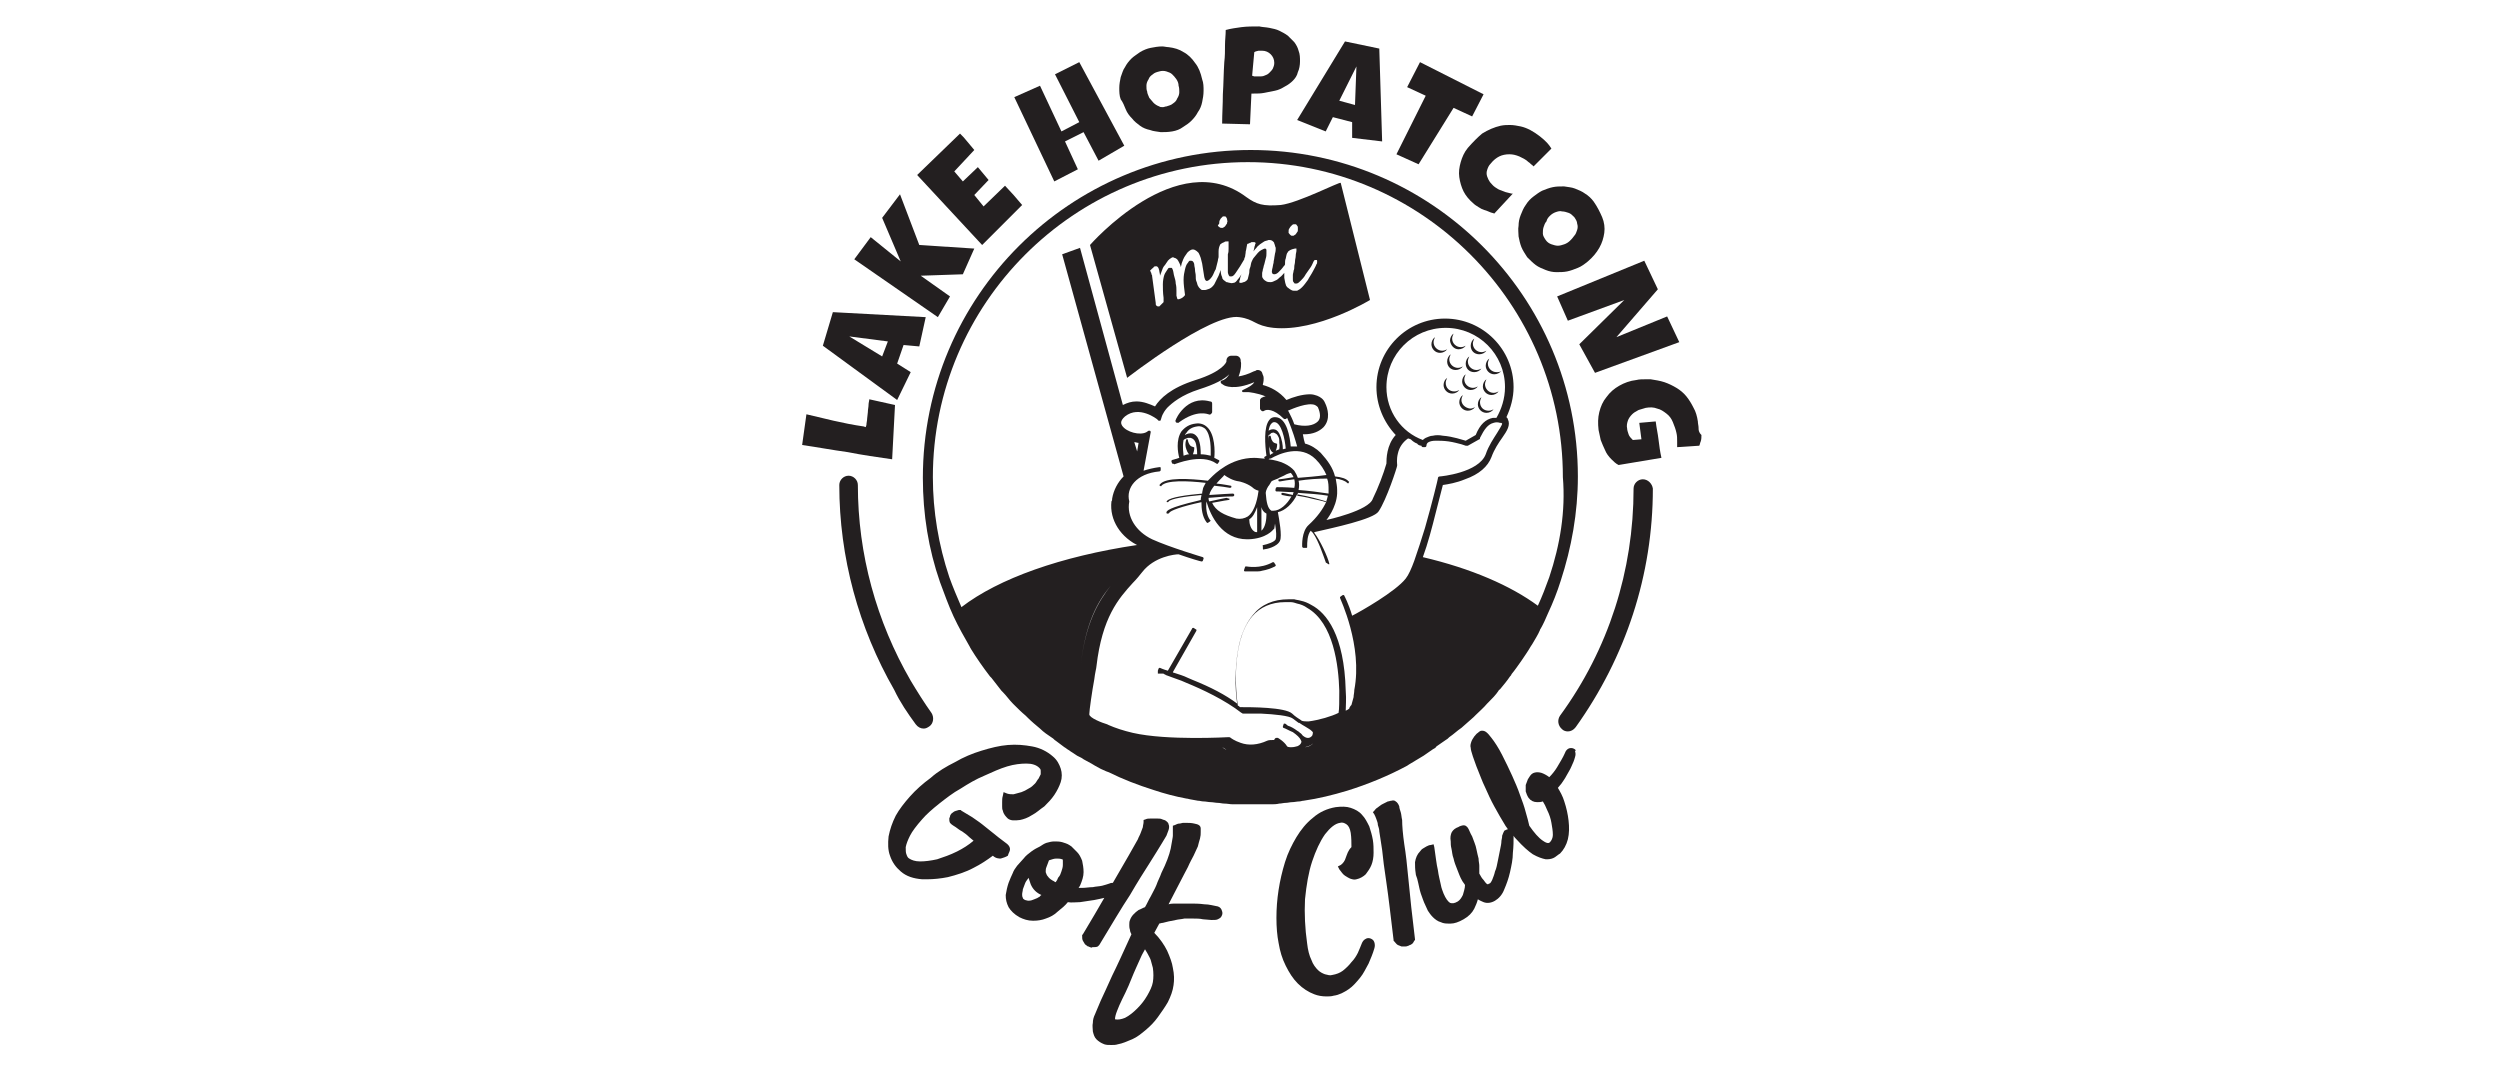 <?xml version="1.0" encoding="utf-8"?>
<!-- Generator: Adobe Illustrator 23.0.4, SVG Export Plug-In . SVG Version: 6.00 Build 0)  -->
<svg version="1.1" xmlns="http://www.w3.org/2000/svg" xmlns:xlink="http://www.w3.org/1999/xlink" x="0px" y="0px"
	 viewBox="0 0 350 150" style="enable-background:new 0 0 350 150;" xml:space="preserve">
<style type="text/css">
	.st0{fill:#231F20;}
</style>
<g id="Layer_1">
	<g>
		<g>
			<g>
				<path class="st0" d="M175.1,21c-25.3,0-45.9,20.5-45.9,45.9c0,5.1,0.8,10,2.4,14.6c0.6,1.6,1.2,3.3,1.9,4.8c0,0,0,0,0,0
					c0,0,0,0,0,0c0.7,1.5,1.5,2.9,2.3,4.3c0,0.1,0.1,0.1,0.1,0.2c0.8,1.3,1.7,2.6,2.7,3.9c0.1,0.1,0.1,0.1,0.2,0.2
					c0.5,0.6,0.9,1.2,1.4,1.8c0.1,0.1,0.1,0.1,0.2,0.2c0.5,0.5,0.9,1.1,1.4,1.6c0.1,0.1,0.1,0.1,0.2,0.2c0.5,0.5,1,1,1.6,1.5
					c0.1,0.1,0.2,0.2,0.3,0.3c0.5,0.5,1.1,1,1.7,1.5c0.5,0.5,1.1,0.9,1.7,1.3c0.2,0.1,0.3,0.3,0.5,0.4c0.4,0.3,0.8,0.6,1.2,0.9
					c0.2,0.1,0.4,0.3,0.6,0.4c0.4,0.3,0.8,0.5,1.2,0.8c0.2,0.1,0.4,0.2,0.6,0.3c0.4,0.3,0.9,0.5,1.4,0.8c0.2,0.1,0.3,0.2,0.5,0.3
					c0.5,0.3,1.1,0.6,1.6,0.8c0.1,0,0.2,0.1,0.3,0.1c2,1,4.1,1.8,6.3,2.5c0,0,0,0,0,0c0,0,0,0,0,0c1.5,0.5,3,0.9,4.6,1.2
					c0.2,0,0.4,0.1,0.5,0.1c0.4,0.1,0.7,0.1,1.1,0.2c0.3,0,0.5,0.1,0.8,0.1c0.3,0,0.7,0.1,1,0.1c0.3,0,0.7,0.1,1,0.1
					c0.3,0,0.6,0.1,0.9,0.1c0.4,0,0.8,0.1,1.2,0.1c0.2,0,0.4,0,0.7,0c0.6,0,1.3,0,2,0c0.6,0,1.3,0,1.9,0c0.2,0,0.4,0,0.7,0
					c0.4,0,0.8,0,1.2-0.1c0.3,0,0.6-0.1,0.9-0.1c0.3,0,0.6-0.1,0.9-0.1c0.3,0,0.7-0.1,1-0.1c0.2,0,0.4-0.1,0.6-0.1
					c2.1-0.3,4.1-0.8,6.1-1.4c0,0,0,0,0,0c0,0,0,0,0,0c2.9-0.9,5.8-2.1,8.4-3.5c0.1-0.1,0.2-0.1,0.3-0.2c0.5-0.3,1-0.6,1.5-0.9
					c0.2-0.1,0.3-0.2,0.5-0.3c0.4-0.3,0.9-0.6,1.3-0.9c0.2-0.1,0.4-0.2,0.5-0.4c0.4-0.3,0.9-0.6,1.3-0.9c0.2-0.1,0.3-0.2,0.5-0.4
					c0.6-0.4,1.1-0.9,1.7-1.3c0.6-0.5,1.1-1,1.7-1.5c0.1-0.1,0.2-0.2,0.3-0.3c0.5-0.5,1.1-1,1.6-1.6c0.1-0.1,0.2-0.2,0.2-0.2
					c0.5-0.5,1-1,1.4-1.6c0-0.1,0.1-0.1,0.2-0.2c0.5-0.6,1-1.2,1.4-1.8c0.1-0.1,0.2-0.2,0.2-0.3c0.5-0.6,0.9-1.2,1.4-1.9
					c0,0,0,0,0,0c0.4-0.6,0.9-1.3,1.3-2c0.1-0.1,0.1-0.2,0.2-0.3c0.4-0.7,0.8-1.3,1.1-2c0-0.1,0.1-0.2,0.1-0.2
					c0.4-0.7,0.7-1.4,1-2.1c0,0,0,0,0,0c0,0,0,0,0,0c0.7-1.5,1.3-3,1.8-4.6c1.5-4.6,2.4-9.5,2.4-14.6C220.9,41.5,200.4,21,175.1,21z
					 M158.8,61.9c0.2,0,0.4,0.1,0.6,0.1l-0.2,1.2L158.8,61.9z M162.3,66c0.1,0,0.2-0.1,0.2-0.2l0-0.3c0,0,0-0.1-0.1-0.1
					c0,0-0.1,0-0.1,0c-0.8,0.1-1.6,0.3-2.2,0.5l1-5.4c0-0.1,0-0.1-0.1-0.2c-0.1,0-0.1,0-0.2,0l-0.3,0.2c-0.9,0.5-2.8,0-3.4-0.9
					c-0.1-0.2-0.4-0.6,0.4-1.3c2-1.6,4.5,0.4,4.5,0.4l0.2,0.2c0,0,0.1,0,0.2,0c0.1,0,0.1-0.1,0.1-0.1l0.1-0.3c0,0,0.1-0.6,0.8-1.4
					c0.7-0.7,2-1.8,4.5-2.6c2.2-0.7,3.5-1.4,4.2-2.1c-0.2,0.3-0.4,0.6-0.8,0.8l-0.3,0.1c-0.1,0-0.1,0.1-0.1,0.2c0,0.1,0,0.1,0.1,0.2
					l0.3,0.2c0.1,0.1,1.5,0.8,4.3-0.4c-0.1,0.2-0.4,0.5-1,0.8l-0.6,0.3c-0.1,0-0.1,0.1-0.1,0.2c0,0.1,0.1,0.1,0.2,0.1l0.7,0
					c0,0,1.2,0.1,2.4,0.6c-0.2,0-0.4,0.1-0.6,0.2c-0.1,0.1-0.2,0.2-0.2,0.3v1.2c0,0.1,0.1,0.2,0.2,0.3c0.1,0.1,0.3,0.1,0.4,0
					c0.3-0.2,1.3-0.3,2.7,1.1c0.1,0.1,0.3,0.1,0.4,0c0,0,0.1-0.1,0.1-0.1c0.8,1.8,1.2,3.3,1.4,4c-0.3,0-0.6,0-0.9,0
					c-0.1-1.2-0.5-4.1-2.2-4.1c-0.3,0-0.6,0.1-0.8,0.4c-0.8,1-0.6,3.5-0.4,5c-0.1,0.1-0.2,0.1-0.2,0.1c0,0-0.1,0.1-0.1,0.1
					c0,0,0,0.1,0,0.1l0.1,0.1c-0.5,0-1-0.1-1.5-0.1c-3.3,0-5.5,2.2-6.1,2.8c-0.1,0.1-0.3,0.3-0.4,0.4c-2.6-0.3-5.9-0.5-6.7,0.5
					c-0.1,0.1-0.1,0.2,0,0.2c0.1,0.1,0.2,0.1,0.2,0c0.7-0.8,3.6-0.7,6.2-0.4c-0.2,0.4-0.4,0.7-0.4,0.9c0,0.1-0.1,0.3-0.1,0.6
					c-2.2,0.2-4.4,0.5-4.9,1c-0.1,0.1-0.1,0.2,0,0.2c0,0,0.1,0,0.1,0c0,0,0.1,0,0.1-0.1c0.4-0.4,2.3-0.7,4.6-0.9
					c0,0.2-0.1,0.4-0.1,0.7c-0.1,0-0.3,0.1-0.4,0.1c-4.2,1-4.3,1.4-4.4,1.6c0,0.1,0,0.2,0.1,0.2c0,0,0,0,0.1,0c0.1,0,0.1,0,0.2-0.1
					c0.1-0.3,1.7-0.9,4.5-1.5c0,0.9,0.1,2,0.7,2.8c0,0,0.1,0.1,0.1,0.1c0,0,0.1,0,0.1,0l0.3-0.2c0.1-0.1,0.1-0.2,0-0.2
					c-0.5-0.7-0.6-1.7-0.5-2.6c0.6,2.1,2.2,5.3,5.7,5.3c0.1,0,0.1,0,0.2,0c2.5-0.1,3.4-1.3,3.5-1.4c0,0,0.1-0.1,0.1-0.1l0.1-0.7
					c0.2,1.1,0.2,1.9,0.1,2.2c-0.2,0.4-1.2,0.7-1.7,0.8c-0.1,0-0.2,0.1-0.1,0.2l0,0.3c0,0.1,0.1,0.2,0.2,0.1c0.2,0,1.8-0.3,2.2-1.2
					c0.3-0.7-0.1-2.9-0.3-4c1-0.2,2.1-1.2,2.7-2.5c1.7,0.3,3.1,0.7,4.1,1c-0.5,1.1-1.3,2.2-2.5,3.3c-1,0.9-0.9,2.9-0.9,3
					c0,0.1,0.1,0.2,0.2,0.2l0.4,0c0,0,0.1,0,0.1-0.1c0,0,0-0.1,0-0.1c0-0.5,0-1.6,0.5-2.2c0.1,0.1,0.2,0.2,0.3,0.3
					c0.8,1.1,1.5,3.3,1.8,4.1c0,0,0,0.1,0.1,0.1L186,79c0,0,0,0,0,0c0,0,0.1,0,0.1,0c0,0,0-0.1,0-0.1c-0.2-0.9-1.3-3.3-2.1-4.3
					c0,0,0,0,0-0.1c2.6-0.6,8.3-1.8,9-2.9c1.1-1.6,2.6-6.2,2.6-6.4c0-0.1,0-0.1,0-0.2c0,0-0.1-0.7,0.1-1.5c0.2-0.9,0.7-1.6,1.4-2.1
					c0,0,0.1,0,0.1,0c0.1,0,0.2,0.1,0.3,0.1c0.3,0.3,0.6,0.5,0.9,0.6c0.1,0.2,0.4,0.3,0.6,0.3c0,0,0,0,0,0c0,0.1,0.1,0.2,0.2,0.2
					l0.3,0c0.1,0,0.2-0.1,0.2-0.2c0-0.2,0.1-0.4,0.3-0.5c0.2-0.1,0.5-0.2,1-0.2c0.5,0,1.1,0,1.8,0.1c0.7,0.1,1.4,0.3,1.8,0.4
					c0.3,0.1,0.6,0.2,0.6,0.2c0.1,0,0.2,0,0.3,0l1.6-0.9c0.1,0,0.1-0.1,0.1-0.2c0.6-1.2,1.1-1.9,1.9-2.1c0.3-0.1,0.6-0.1,0.9,0l0,0
					c0,0,0.1,0,0.1,0c0.1,0,0.1,0,0.2,0.1c0,0.2-0.4,0.8-0.7,1.3c-0.5,0.8-1.2,1.8-1.6,3c-1,2.6-6.3,3.1-6.4,3.1
					c-0.2,0-0.3,0.1-0.3,0.3c0,0.1-0.8,3.4-1.8,6.9c-0.5,1.6-1,3.2-1.5,4.6c-0.4,1.1-0.8,2-1.2,2.5c-1.4,1.8-6.3,4.6-7.5,5.2
					c-0.5-1.7-1.1-2.8-1.1-2.8c0-0.1-0.1-0.1-0.2-0.1l-0.3,0.2c0,0-0.1,0.1-0.1,0.1c0,0,0,0.1,0,0.1c0,0.1,3.2,6.7,2,12.9
					c0,0.4-0.1,0.7-0.1,1c-0.1,0.4-0.2,0.7-0.3,1.1c0,0-0.1,0.1-0.1,0.1c-0.1,0.1-0.2,0.3-0.2,0.4c-0.1,0.1-0.3,0.2-0.5,0.3
					c0-0.6,0.1-1.6,0-2.8c-0.2-7.8-2.7-10.9-4.8-12c-0.5-0.3-1-0.5-1.5-0.6c-0.3-0.1-0.6-0.1-0.9-0.2c-0.1,0-0.1,0-0.2,0
					c-0.2,0-0.4,0-0.6,0c-2.1,0-3.8,0.7-5,2.2c-1.5,1.8-2.3,4.5-2.4,8.2c-0.1,1.8,0.1,3.4,0.2,4.2c-1.6-1.2-3.7-2.3-6.2-3.3
					c-0.2-0.1-0.5-0.2-0.7-0.3c-0.6-0.3-1.3-0.5-1.9-0.7c0,0,0,0,0,0c-0.1,0-0.1,0-0.2-0.1l3.3-5.8c0,0,0-0.1,0-0.1
					c0,0,0-0.1-0.1-0.1l-0.3-0.2c-0.1,0-0.2,0-0.2,0.1l-3.4,5.9c-0.7-0.2-1.1-0.4-1.1-0.4c0,0,0,0,0,0c0,0-0.1,0-0.1,0h0
					c0,0-0.1,0.1-0.1,0.1l-0.1,0.3l0,0.1c0,0,0,0,0,0.1c0,0,0,0,0,0.1c0,0,0,0,0,0c0,0,0,0,0,0.1c0,0,0,0,0.1,0l0,0c0,0,0,0,0.1,0
					c0,0,0.1,0,0.2,0c0,0,0,0,0,0c0,0,0.1,0,0.1,0c0,0,0,0,0,0c0,0,0.1,0,0.2,0c0,0,0,0,0,0c0.1,0,0.1,0,0.2,0.1c0,0,0,0,0,0
					c0.1,0,0.1,0,0.2,0.1c0.6,0.2,1.3,0.5,2.2,0.8c0.2,0.1,0.5,0.2,0.7,0.3c2.2,0.9,5.4,2.4,7.7,4.2c0.1,0,0.1,0.1,0.2,0.1
					c0.6,0,1.2,0,1.8,0c0,0,0,0,0,0c0.2,0,0.5,0,0.7,0l0,0c2,0.1,4,0.3,4.5,0.7c0.3,0.2,0.5,0.4,0.8,0.6c0,0,0,0,0.1,0
					c0.3,0.2,0.6,0.4,0.8,0.5c0.3,0.2,0.7,0.4,0.9,0.6c0.1,0.1,0.1,0.1,0.2,0.2c0,0,0,0,0,0c0,0.1,0,0.3-0.1,0.5
					c-0.1,0.1-0.4,0.5-1,0.2c-0.1-0.1-0.2-0.1-0.3-0.2c-0.1-0.1-0.2-0.3-0.4-0.4c-0.1-0.1-0.2-0.2-0.4-0.3c-0.4-0.3-0.9-0.6-1.3-0.7
					c-0.2-0.2-0.4-0.3-0.4-0.3c-0.1,0-0.2,0-0.2,0.1l-0.1,0.3c0,0.1,0,0.2,0.1,0.2c0.3,0.1,0.8,0.4,1.3,0.6l0.4,0.3
					c0.5,0.4,0.7,0.7,0.8,1c0,0.4-0.5,0.7-0.7,0.7c-0.7,0.2-1.2,0.1-1.3,0c-0.4-0.7-1.3-1.2-1.3-1.2c-0.1,0-0.1,0-0.2,0
					c-0.1,0-0.1,0-0.2,0.1c-0.1,0.1-0.1,0.1-0.1,0.2c-0.1,0-0.1,0-0.2,0c-0.2,0-0.6,0-0.8,0.1c-1.3,0.6-2.6,0.7-3.7,0.3
					c-0.9-0.3-1.4-0.7-1.4-0.7c-0.1-0.1-0.2-0.1-0.3-0.1c-0.1,0-8.6,0.5-13.4-0.6c-1.3-0.3-2.5-0.7-3.4-1.1c0,0,0,0,0,0l-0.2-0.1
					c-0.7-0.2-2.5-0.9-2.5-1.4c0-0.5,0.4-3.3,0.7-4.9c0.1-0.9,0.3-1.6,0.3-1.8c0.8-6.9,3.1-9.5,5.1-11.7c0.5-0.5,0.9-1,1.3-1.5
					c1.7-2.2,4.6-2.5,5.1-2.5c1.7,0.6,3.1,1,3.2,1c0,0,0.1,0,0.1,0c0,0,0.1-0.1,0.1-0.1l0.1-0.3c0,0,0-0.1,0-0.1
					c0,0-0.1-0.1-0.1-0.1c0,0-4.7-1.4-7.1-2.5c-2.3-1.1-3.6-3.2-3.2-5.3C157.6,68.3,159.1,66.3,162.3,66z M180.3,57.5
					c0.7-0.3,2.8-1.2,3.8-0.8c0.2,0.1,0.3,0.2,0.4,0.3c0.4,0.9,0.4,1.6,0,2c-0.6,0.6-1.8,0.8-3.3,0.4c-0.2-0.6-0.5-1.2-0.8-1.8
					C180.3,57.5,180.3,57.5,180.3,57.5z M181.8,68.6c0.1-0.5,0.1-0.9,0-1.3c1.3-0.2,2.7-0.3,4-0.3c0.2,0.5,0.2,1.1,0.2,1.6
					c0,0.2,0,0.3,0,0.5C184.7,68.9,183.2,68.7,181.8,68.6z M185.9,69.4c-0.1,0.3-0.1,0.6-0.3,0.9c-0.5-0.2-1.2-0.3-2-0.5
					c-0.7-0.2-1.4-0.3-2-0.4c0.1-0.1,0.1-0.3,0.1-0.4C183.2,69.1,184.8,69.2,185.9,69.4z M181.7,66.9c-0.1-0.3-0.3-0.7-0.5-1
					c-0.7-0.8-1.9-1.4-3.6-1.6c0,0,0.1-0.1,0.2-0.1c0,0,0,0,0.1,0c1.2-0.7,4.2-2,6.3,0.1c0.7,0.7,1.2,1.5,1.5,2.2
					C184.3,66.7,182.9,66.8,181.7,66.9z M178.7,68.8c0.7,0,1.5,0.1,2.4,0.1c0,0.1-0.1,0.2-0.1,0.4c-0.8-0.2-1.4-0.3-1.4-0.3
					c-0.1,0-0.2,0-0.2,0.1c0,0.1,0,0.2,0.1,0.2c0.5,0.1,0.9,0.2,1.3,0.2c-0.6,1.1-1.6,2-2.5,2c-0.1,0-0.2,0-0.3,0
					c-0.5-0.3-0.7-1.1-0.8-2.5c0-0.3,0.3-0.9,0.5-1.1c0,0,0,0,0,0c0.1-0.2,0.2-0.3,0.3-0.5c0,0,0,0,0,0c0.1-0.1,0.4-0.2,0.9-0.4
					c0.3-0.2,0.7-0.3,1.2-0.6c0.2-0.1,0.3-0.1,0.6-0.2c0,0,0,0,0,0c0.2,0.2,0.3,0.4,0.4,0.6c-1.1,0.2-1.9,0.3-2,0.3
					c-0.1,0-0.2,0.1-0.1,0.2c0,0.1,0.1,0.1,0.2,0.1c0,0,0,0,0,0c0.5-0.1,1.2-0.2,2-0.3c0.1,0.4,0.1,0.8,0,1.2c0,0,0,0,0,0
					c-1.2-0.1-2.2-0.1-2.4-0.1c-0.1,0-0.2,0.1-0.2,0.2C178.5,68.7,178.6,68.8,178.7,68.8z M177.3,71.9c0,0,0,0.1,0,0.2
					c0,0.5-0.1,1.7-0.7,2.2v-2.5v-0.8C176.7,71.4,176.9,71.7,177.3,71.9z M179.1,60.7c-0.2-0.4-0.5-0.6-0.8-0.6
					c-0.2,0-0.4,0-0.7,0.2c0.1-0.5,0.2-0.8,0.4-1c0.1-0.1,0.2-0.2,0.4-0.2c1,0,1.5,2.4,1.6,3.7c-0.1,0-0.3,0.1-0.4,0.1
					C179.6,62.4,179.5,61.5,179.1,60.7z M177.8,60.8c0,0,0.1-0.1,0.1-0.1c0,0,0,0,0,0c0.1-0.1,0.1-0.1,0.2-0.1
					c0.2-0.1,0.3,0,0.5,0.1c0.2,0.1,0.3,0.3,0.4,0.5c0.1,0.2,0.1,0.4,0.1,0.6c0,0,0,0.1,0,0.1c0,0,0,0,0,0c0,0,0,0.1,0,0.1
					c0.1,0.4,0,0.8,0,0.9c-0.2,0.1-0.3,0.1-0.5,0.2c0.1-0.2,0.2-0.5,0.2-0.9c0,0,0,0,0,0c0,0,0-0.1-0.1-0.1c-0.1,0-0.2-0.1-0.3-0.1
					c-0.2-0.1-0.3-0.3-0.4-0.5c0-0.1-0.1-0.3-0.1-0.4c0,0,0-0.1-0.1-0.1c0,0-0.1,0-0.1,0c0,0,0,0,0,0c-0.1,0.2-0.1,0.4-0.1,0.8
					c0-0.3,0-0.7,0-0.9C177.6,60.9,177.7,60.9,177.8,60.8z M178.3,63.4c-0.2,0.1-0.4,0.2-0.5,0.3c-0.1-0.6-0.1-1.2-0.1-1.7
					c0,0.1,0,0.2,0,0.3C177.7,62.8,178,63.3,178.3,63.4z M171.7,69.7c0,0-1.1,0.2-2.4,0.5c-0.1-0.2-0.1-0.3-0.1-0.5
					c1.2-0.1,2.4-0.2,3.4-0.2c0.1,0,0.2-0.1,0.2-0.2c0-0.1-0.1-0.2-0.2-0.2c-0.3,0-1.7,0.1-3.3,0.2c0.1-0.5,0.4-0.9,0.7-1.3
					c0.9,0.1,1.7,0.2,2.2,0.3c0,0,0,0,0,0c0.1,0,0.2-0.1,0.2-0.1c0-0.1,0-0.2-0.1-0.2c-0.1,0-0.9-0.2-2-0.3c0.5-0.6,1-1,1.1-1.2
					c0.4,0.3,1.2,0.8,2.1,0.9c0,0,0,0,0,0c0,0,1,0.2,1.8,0.8c0.2,0.2,0.5,0.4,0.9,0.5c-0.1,0.7-0.4,2.8-1.5,3.6
					c-0.5,0.3-1,0.4-1.6,0.3c-1.8-0.5-2.9-1.1-3.4-2.2c0.7-0.1,1.5-0.3,2.3-0.4c0.1,0,0.2-0.1,0.1-0.2
					C171.9,69.8,171.8,69.7,171.7,69.7z M176,71v0.9v2.6c-0.1,0-0.3,0-0.4-0.1c-0.5-0.3-0.7-1.1-0.7-1.6c0,0,0-0.1,0-0.1
					C175.4,72.4,175.7,71.8,176,71z M194.1,54.2c0-4.6,3.7-8.3,8.3-8.3c4.6,0,8.3,3.7,8.3,8.3c0,1.6-0.5,3.1-1.2,4.3
					c-0.2,0-0.4,0-0.5,0c-1,0.2-1.8,0.9-2.4,2.4l-1.4,0.8c-0.4-0.1-1.8-0.6-3.2-0.7c-0.5-0.1-1-0.1-1.4,0c-0.4,0-0.7,0.2-1,0.3
					c-0.2,0.1-0.3,0.2-0.4,0.3C196.2,60.5,194.1,57.6,194.1,54.2z M190.7,96c2.2,0.8,3.3,1.7,3.3,2.9c0,1.3-1.3,2.3-3.8,3.1
					c-0.4,0.1-0.8,0.2-1.2,0.3c0.4-0.1,0.8-0.2,1.2-0.3c2.6-0.8,3.8-1.8,3.8-3.1C194,97.7,192.9,96.8,190.7,96
					c0.5-3.3-0.1-6.6-0.8-9c0.4-0.2,0.8-0.4,1.3-0.7c-0.5,0.3-0.9,0.5-1.3,0.7C190.6,89.4,191.2,92.7,190.7,96z M166.8,104.7
					c1,0,1.9,0,2.6,0C168.6,104.7,167.7,104.7,166.8,104.7L166.8,104.7z M171.1,104.6C171.1,104.6,171.1,104.6,171.1,104.6
					c0.2,0.1,0.4,0.2,0.6,0.4C171.4,104.8,171.2,104.7,171.1,104.6z M174.3,105.6L174.3,105.6c0.2,0,0.5,0,0.7,0
					c0.7-0.1,1.5-0.3,2.2-0.6c0,0,0,0,0.1,0h0c-0.1,0-0.1,0-0.1,0c-0.7,0.3-1.5,0.5-2.2,0.6C174.8,105.5,174.6,105.6,174.3,105.6z
					 M177.7,104.9c0.1,0,0.2,0,0.4,0C177.9,104.9,177.8,104.9,177.7,104.9L177.7,104.9z M184.5,103.1c-0.1,0.2-0.2,0.5-0.4,0.7
					c-0.4,0.5-0.9,0.8-1.4,0.8c-0.3,0.5-0.8,1-1.5,1.2c-0.4,0.1-0.8,0.2-1.2,0.2h0c0.4,0,0.8-0.1,1.2-0.2c0.7-0.2,1.2-0.7,1.5-1.2
					c0.6-0.1,1.1-0.4,1.4-0.8C184.3,103.6,184.4,103.3,184.5,103.1c0.1,0,0.2,0,0.3,0C184.7,103.1,184.6,103.1,184.5,103.1z
					 M183.2,101c-0.3,0-0.7,0-1-0.1c0,0,0-0.1-0.1-0.1c-0.3-0.2-0.8-0.5-1.2-0.9c-1-0.9-5.8-0.9-7.3-0.9c-0.1-0.1-0.2-0.2-0.3-0.2
					c-0.2-1.3-1.1-8.8,2-12.5c1.1-1.3,2.7-2,4.6-2c0.2,0,0.4,0,0.6,0c0.1,0,0.1,0,0.2,0c0.3,0,0.6,0.1,0.9,0.2
					c0.5,0.1,1,0.3,1.4,0.6c3.7,2.1,4.4,8.1,4.5,11.6c0,1.4,0,2.6-0.1,3.1C186.4,100.3,184.7,100.8,183.2,101z M151.3,93.1
					c0,0.1,0,0.4-0.1,0.7C151.3,93.5,151.3,93.2,151.3,93.1c0.7-6,2.4-8.9,4.2-11.1C153.8,84.2,152,87.1,151.3,93.1z M150.4,100
					c0-0.6,0.3-2.4,0.6-4.7C150.7,97.5,150.4,99.4,150.4,100z M197.5,81.7c0,0-0.1,0.1-0.1,0.1C197.4,81.8,197.5,81.7,197.5,81.7
					c0.1-0.1,0.2-0.2,0.2-0.3C197.6,81.5,197.6,81.6,197.5,81.7z M216.9,80.8c-0.5,1.4-1,2.7-1.6,4c-3.8-2.8-9.3-5.2-16.1-6.8
					c0.7-1.9,1.3-4.2,1.8-6.2c0.4-1.6,0.8-3.1,1-3.9c0.7-0.1,1.9-0.3,3.1-0.8c2-0.7,3.2-1.8,3.7-3.1c0.4-1.1,1-2,1.5-2.7
					c0.7-1,1.2-1.8,0.8-2.6c0-0.1-0.1-0.2-0.2-0.3c0.6-1.3,1-2.7,1-4.2c0-5.3-4.3-9.6-9.6-9.6s-9.6,4.3-9.6,9.6c0,2.5,1,4.9,2.7,6.7
					c-1.3,1.4-1.3,3.4-1.3,4c-0.4,1.4-1.2,3.5-1.9,4.9c-0.5,1.7-6.5,3-6.5,3s1.4-1.7,1.5-3.7c0-0.2,0-0.3,0-0.5c0-0.5-0.1-1-0.2-1.6
					c0.7,0.1,1.3,0.3,1.6,0.6c0.1,0.1,0.2,0.1,0.2,0c0.1-0.1,0.1-0.2,0-0.2c-0.3-0.4-1-0.6-1.9-0.7c-0.3-1.2-1-2.2-2-3.3
					c-0.6-0.6-1.4-1.1-2.2-1.3c-0.1-0.3-0.2-0.7-0.3-1.3c0.1,0,0.2,0,0.2,0c1.2,0,2.1-0.4,2.7-1c1-1.1,0.6-2.6,0.2-3.4
					c-0.2-0.5-0.6-0.8-1.1-1c-0.3-0.1-0.6-0.2-1-0.2c-1.1,0-2.4,0.4-3.3,0.8c-1-1.2-2.2-1.8-3.3-2.1c0,0,0-0.1,0-0.1
					c0.2-0.7,0.1-1.2,0-1.3l-0.1-0.3c-0.1-0.3-0.4-0.4-0.6-0.4c-0.1,0-0.2,0-0.3,0.1l-0.3,0.1c-0.8,0.4-1.5,0.6-2.1,0.7
					c0.4-1,0.4-1.9,0.3-2.1l0-0.1c0-0.4-0.3-0.7-0.7-0.7c0,0,0,0,0,0l-0.6,0c-0.4,0-0.7,0.3-0.7,0.7l0,0.1c0,0.1-0.5,1.4-4.3,2.6
					c-3.5,1.1-5,2.6-5.7,3.7c-0.7-0.3-1.6-0.7-2.6-0.7c-0.7,0-1.3,0.2-1.9,0.5l-6-22l-2.5,0.9l8.6,31.1c-0.8,0.8-1.4,1.9-1.6,3.1
					c0,0.1,0,0.3-0.1,0.4c-0.3,2.6,1.3,5.1,4,6.3c-0.1-0.1-0.3-0.1-0.4-0.2c-10.7,1.6-19.4,4.7-24.6,8.7c-0.6-1.4-1.2-2.8-1.7-4.2
					c-1.5-4.5-2.3-9.2-2.3-14c0-24.3,19.8-44.1,44.1-44.1c24.3,0,44.1,19.8,44.1,44.1C219.2,71.6,218.4,76.3,216.9,80.8z"/>
				<path class="st0" d="M141.4,118.9c0-0.4-0.3-0.7-0.6-0.9c-0.7-0.5-1.3-1-1.8-1.4c-0.5-0.4-1-0.8-1.5-1.2c-0.5-0.4-1-0.7-1.4-1
					c-0.5-0.3-1-0.6-1.5-0.9l-0.1-0.1l-0.2,0c-0.2,0-0.3,0.1-0.4,0.1c-0.1,0-0.2,0.1-0.3,0.1c-0.1,0.1-0.3,0.2-0.4,0.3
					c-0.1,0.1-0.2,0.3-0.2,0.4c0,0.1-0.1,0.2-0.1,0.3c0,0.2,0,0.4,0.1,0.6l0.1,0.1l0.1,0.1c0.1,0.1,0.3,0.2,0.6,0.4
					c0.3,0.2,0.5,0.4,0.9,0.6c0.3,0.2,0.7,0.5,1,0.8c0.2,0.2,0.4,0.3,0.6,0.5c-0.7,0.6-1.5,1.1-2.3,1.5c-1,0.5-1.9,0.8-2.8,1.1
					c-0.9,0.2-1.7,0.3-2.4,0.3c-0.7,0-1.2-0.2-1.5-0.4c-0.2-0.1-0.3-0.3-0.4-0.6c-0.1-0.2-0.1-0.6-0.1-1c0.1-0.5,0.3-1,0.6-1.6
					c0.3-0.6,0.9-1.4,1.7-2.3c0.6-0.7,1.4-1.4,2.4-2.2c0.9-0.7,1.9-1.5,3-2.1c1.1-0.7,2.1-1.3,3.3-1.8c1.1-0.5,2.2-1,3.2-1.3
					c1-0.3,1.9-0.4,2.7-0.4c0.8,0,1.4,0.2,1.8,0.6c0.1,0.1,0.2,0.2,0.2,0.4c0,0.2,0,0.3,0,0.5c-0.1,0.2-0.2,0.4-0.3,0.6
					c-0.2,0.2-0.3,0.5-0.5,0.7c-0.3,0.3-0.5,0.5-0.9,0.7c-0.3,0.2-0.7,0.4-1,0.5c-0.4,0.1-0.7,0.2-1.1,0.3c-0.3,0-0.6,0-0.9-0.1
					l-0.5-0.2l-0.1,0.5c-0.1,0.3-0.1,0.6-0.1,0.9c0,0.3,0,0.5,0,0.6c0,0.2,0,0.4,0.1,0.6c0.1,0.5,0.4,0.8,0.7,1.1
					c0.4,0.3,0.9,0.3,1.7,0.2c0.5-0.1,1.1-0.3,1.7-0.7c0.6-0.3,1.1-0.8,1.7-1.2c0.5-0.5,1-1,1.4-1.6c0.4-0.6,0.7-1.2,0.9-1.8
					c0.2-0.6,0.2-1.3,0-1.9c-0.2-0.6-0.5-1.2-1.1-1.7c-0.8-0.7-1.8-1.2-2.9-1.4c-1.1-0.2-2.2-0.3-3.4-0.2c-1.2,0.1-2.4,0.4-3.7,0.8
					c-1.3,0.4-2.5,0.9-3.7,1.6c-1.2,0.6-2.4,1.3-3.4,2.2c-1.1,0.8-2.1,1.7-2.9,2.6c-0.8,0.9-1.5,1.8-2,2.7c-0.5,1-0.8,1.9-1,2.9
					c-0.1,1-0.1,1.9,0.2,2.7c0.3,0.9,0.8,1.6,1.5,2.2c0.8,0.7,1.8,1,3,1.1c0.2,0,0.5,0,0.7,0c0.9,0,1.9-0.1,2.9-0.3
					c1.2-0.3,2.5-0.7,3.6-1.3c1-0.5,1.9-1.1,2.7-1.7c0.4,0.4,0.9,0.4,1.1,0.4c0.3-0.1,0.7-0.2,1-0.4
					C141.2,119.4,141.4,119.2,141.4,118.9z"/>
				<path class="st0" d="M153.1,132.6c0.2,0,0.4,0,0.6-0.1l0.1-0.1l0.1-0.1c1.7-2.8,3.1-5.2,4.3-7c1.1-1.9,2-3.3,2.7-4.4
					c0.8-1.3,1.4-2.2,1.8-2.9c0.2-0.3,0.4-0.7,0.6-1c0.1-0.3,0.2-0.5,0.3-0.8c0.1-0.3,0.1-0.6,0-0.8c0-0.1-0.1-0.3-0.4-0.5
					c-0.1-0.1-0.3-0.1-0.5-0.2c-0.2-0.1-0.4-0.1-0.6-0.1c-0.2,0-0.4,0-0.6,0c-0.2,0-0.4,0-0.5,0c-0.2,0-0.4,0-0.6,0.1l-0.3,0.1
					l0,0.3c0,0.2-0.1,0.5-0.1,0.7c-0.1,0.3-0.2,0.5-0.3,0.8c-0.1,0.3-0.3,0.6-0.4,0.9c-0.2,0.4-0.7,1.2-1.3,2.3l-2.2,3.8
					c-0.1,0-0.3,0-0.5,0.1c-0.3,0.1-0.6,0.2-1,0.3c-0.4,0.1-0.9,0.1-1.3,0.2c-0.5,0-1,0.1-1.4,0.1c-0.2,0-0.4,0-0.6,0
					c0.1-0.1,0.1-0.2,0.2-0.3c0.3-0.7,0.5-1.3,0.5-1.9c0-0.6-0.1-1.1-0.2-1.6c-0.2-0.5-0.4-0.9-0.7-1.2c-0.3-0.3-0.5-0.5-0.7-0.7
					c0,0,0,0-0.1-0.1c-0.1-0.1-0.2-0.1-0.3-0.2c-0.3-0.2-0.7-0.3-1-0.4c-0.4-0.1-0.7-0.1-1.1-0.1c-0.4,0-0.7,0.1-1.1,0.2
					c-0.3,0.1-0.6,0.3-0.9,0.5c-0.4,0.2-0.8,0.4-1.2,0.7c-0.4,0.3-0.8,0.6-1.1,1c-0.3,0.3-0.6,0.7-0.9,1c-0.3,0.4-0.5,0.7-0.6,1
					c-0.2,0.4-0.4,0.9-0.6,1.4c-0.2,0.6-0.3,1.1-0.4,1.7c0,0.6,0.1,1.1,0.4,1.7c0.3,0.5,0.8,1,1.5,1.4c0.6,0.3,1.2,0.5,1.9,0.5
					c0,0,0.1,0,0.1,0c0.6,0,1.2-0.1,1.7-0.3c0.6-0.2,1.2-0.5,1.7-1c0.5-0.4,1-0.8,1.4-1.3c0.5,0.1,1.1,0,1.7,0
					c0.7-0.1,1.4-0.2,2-0.3c0.5-0.1,1-0.2,1.4-0.3c-0.8,1.4-1.8,3.1-3,5.1l-0.1,0.1l0,0.1c0,0.3,0,0.5,0.1,0.7
					c0.1,0.2,0.2,0.3,0.3,0.5c0.1,0.1,0.3,0.2,0.4,0.3l0.1,0c0.1,0.1,0.3,0.1,0.4,0.2C152.8,132.6,152.9,132.6,153.1,132.6
					L153.1,132.6z M148.2,122.8L148.2,122.8c-0.1,0.1-0.1,0.2-0.2,0.4c-0.1,0.1-0.1,0.2-0.2,0.3c-0.1,0-0.1,0-0.2-0.1
					c-0.4-0.2-0.7-0.4-0.9-0.7c-0.2-0.2-0.2-0.4-0.3-0.6c0-0.2,0-0.5,0.1-0.7c0.1-0.3,0.2-0.5,0.3-0.8c0-0.1,0.1-0.2,0.2-0.2
					c0.3-0.1,0.6-0.2,0.9-0.2c0.3,0,0.5,0,0.8,0.1c0.1,0,0.1,0.1,0.1,0.2c0,0.2,0,0.4,0,0.6c0,0.3-0.1,0.6-0.2,0.9
					C148.5,122.3,148.4,122.6,148.2,122.8z M143.5,126c-0.2-0.1-0.3-0.2-0.3-0.3c-0.1-0.2-0.1-0.3-0.1-0.5c0-0.2,0.1-0.5,0.1-0.7
					c0.1-0.3,0.2-0.5,0.3-0.8c0.1-0.3,0.3-0.5,0.5-0.8c0,0,0,0,0,0c0.1,0.3,0.2,0.6,0.3,0.9c0.3,0.7,0.8,1.2,1.5,1.5c0,0,0,0,0,0
					c-0.1,0.1-0.2,0.1-0.2,0.2c-0.3,0.2-0.5,0.3-0.8,0.4c-0.2,0.1-0.5,0.2-0.8,0.2C144,126.1,143.8,126.1,143.5,126z"/>
				<path class="st0" d="M170.5,126.9c-0.6-0.1-1.2-0.3-1.9-0.3c-0.7-0.1-1.4-0.1-2-0.1c-0.7,0-1.4,0-2,0c-0.3,0-0.7,0-1,0.1
					c0.6-1.2,1.1-2.1,1.5-2.9c0.5-1,0.9-1.7,1.2-2.3c0.3-0.7,0.6-1.2,0.8-1.6c0.2-0.4,0.4-0.9,0.6-1.3c0.1-0.4,0.2-0.8,0.3-1.1
					c0.1-0.4,0.1-0.6,0.1-0.9c0-0.2,0-0.4,0-0.5c0-0.4-0.3-0.6-0.9-0.7c-0.4-0.1-0.8-0.1-1.2-0.1c-0.1,0-0.3,0-0.4,0
					c-0.1,0-0.3,0.1-0.5,0.1c-0.2,0-0.4,0.1-0.6,0.2l-0.3,0.1l0,0.3c0,0.1,0,0.2,0,0.4c0,0.1,0,0.3,0,0.4l0,0.3
					c0,0.2-0.1,0.6-0.3,1.8c-0.2,0.9-0.6,2-1.3,3.4c-0.2,0.6-0.5,1.1-0.7,1.7c-0.2,0.5-0.5,1-0.8,1.6c-0.3,0.5-0.5,1-0.8,1.5
					c-0.3,0.1-0.6,0.3-0.9,0.4c-0.3,0.2-0.5,0.4-0.7,0.6c-0.2,0.2-0.4,0.5-0.5,0.8c-0.1,0.2-0.1,0.5-0.1,0.7c0,0.2,0,0.4,0.1,0.7
					c0,0.2,0.1,0.4,0.2,0.6c-1.1,2.4-2,4.4-2.7,5.8c-0.7,1.5-1.2,2.7-1.6,3.5c-0.4,1-0.7,1.6-0.8,1.9c-0.2,0.4-0.3,0.8-0.3,1.2
					c-0.1,0.4,0,0.8,0,1.2c0.1,0.4,0.2,0.8,0.5,1.1c0.3,0.3,0.6,0.5,1.1,0.7c0.3,0.1,0.6,0.1,1,0.1c0.3,0,0.6,0,0.9-0.1
					c0.6-0.1,1.3-0.4,2-0.7c0.7-0.3,1.3-0.8,1.9-1.3c0.6-0.5,1.2-1.1,1.7-1.8c0.5-0.7,1-1.4,1.4-2.1c0.4-0.8,0.7-1.6,0.8-2.4
					c0.1-0.7,0.1-1.5-0.1-2.4c-0.1-0.7-0.4-1.5-0.8-2.4c-0.4-0.8-1-1.7-1.8-2.5l0.7-1.3c0.1,0,0.3-0.1,0.5-0.1
					c0.3-0.1,0.5-0.1,0.8-0.2l1-0.2c0.4-0.1,0.8-0.1,1.2-0.2c0.4,0,0.9,0,1.3,0c0.4,0,0.9,0,1.3,0.1l1.2,0.1c0.4,0,0.7,0,0.9-0.1
					c0.2-0.1,0.4-0.2,0.5-0.4c0.1-0.2,0.2-0.4,0.1-0.7C171,127.2,170.8,127,170.5,126.9z M156.1,142.7
					C156.1,142.7,156.1,142.7,156.1,142.7c0-0.3,0.1-0.7,0.3-1.2c0.2-0.5,0.4-1,0.7-1.6c0.3-0.6,0.6-1.2,0.9-1.9
					c0.2-0.5,0.4-1,0.7-1.7c0.2-0.5,0.5-1.1,0.8-1.8c0.2-0.5,0.5-1.1,0.8-1.6c0.1,0.2,0.2,0.3,0.3,0.5c0.2,0.4,0.4,0.7,0.5,1
					c0.1,0.4,0.2,0.7,0.3,1.1c0.1,0.7,0.1,1.4,0,2c-0.1,0.6-0.4,1.2-0.8,1.9c-0.4,0.7-0.9,1.3-1.4,1.8c-0.5,0.5-1.1,1-1.7,1.3
					C157,142.7,156.5,142.8,156.1,142.7z"/>
				<path class="st0" d="M188.4,120.1c-0.1,0.4-0.4,0.8-0.7,1l-0.4,0.2l0.2,0.4c0.3,0.4,0.5,0.7,0.8,0.9c0.3,0.2,0.5,0.3,0.7,0.4
					c0.3,0.1,0.6,0.2,0.9,0.1c0.5-0.1,1-0.4,1.3-0.7c0.3-0.4,0.6-0.8,0.8-1.3c0.2-0.5,0.3-1.1,0.3-1.7c0-0.6,0-1.2-0.1-1.8
					c-0.1-0.6-0.3-1.3-0.5-1.9c-0.3-0.6-0.6-1.2-1-1.6c-0.4-0.5-1-0.8-1.6-1c-0.6-0.2-1.3-0.2-2.1-0.1c-1.2,0.2-2.3,0.7-3.2,1.5
					c-0.9,0.7-1.7,1.7-2.3,2.7c-0.6,1-1.2,2.2-1.6,3.5c-0.4,1.3-0.7,2.6-0.9,3.9c-0.2,1.3-0.3,2.6-0.3,3.9c0,1.3,0.1,2.5,0.3,3.5
					c0.2,1.2,0.5,2.2,1,3.2c0.5,1,1,1.8,1.7,2.5c0.7,0.7,1.5,1.2,2.3,1.5c0.5,0.2,1.1,0.3,1.7,0.3c0.3,0,0.7,0,1-0.1
					c0.8-0.1,1.5-0.5,2.1-0.9c0.6-0.4,1.1-1,1.6-1.6c0.5-0.6,0.8-1.3,1.2-2c0.3-0.7,0.6-1.4,0.8-2.1c0.1-0.3,0.1-0.6,0-0.9
					c-0.1-0.3-0.3-0.4-0.5-0.5c-0.3-0.1-0.5-0.1-0.8,0.1c-0.2,0.1-0.4,0.4-0.5,0.7c-0.1,0.3-0.3,0.7-0.5,1.2
					c-0.2,0.4-0.5,0.9-0.9,1.3c-0.3,0.4-0.7,0.8-1.2,1.2c-0.4,0.3-0.9,0.5-1.5,0.6c-0.3,0.1-0.6,0-1-0.1c-0.3-0.1-0.7-0.3-1-0.6
					c-0.3-0.3-0.7-0.8-0.9-1.4c-0.3-0.6-0.5-1.4-0.6-2.3c-0.3-2.1-0.4-4.2-0.3-6.2c0.2-2,0.5-3.8,1-5.3c0.5-1.5,1.1-2.8,1.8-3.8
					c0.7-0.9,1.4-1.5,2.1-1.6c0.3-0.1,0.6,0,0.9,0.2c0.3,0.2,0.5,0.6,0.6,1.2c0.1,0.7,0.1,1.4,0.1,2
					C188.7,119.1,188.6,119.6,188.4,120.1z"/>
				<path class="st0" d="M197.2,123.3c-0.2-2.2-0.4-3.9-0.6-5.1c-0.2-1.4-0.3-2.6-0.3-3.4c-0.1-0.4-0.1-0.8-0.2-1.1
					c-0.1-0.3-0.2-0.6-0.2-0.8c-0.1-0.3-0.3-0.6-0.5-0.7c-0.1-0.1-0.3-0.2-0.6-0.1c-0.2,0-0.3,0.1-0.5,0.1c-0.2,0.1-0.4,0.2-0.6,0.3
					c-0.2,0.1-0.4,0.2-0.5,0.3c-0.1,0.1-0.3,0.2-0.4,0.3c-0.2,0.1-0.3,0.3-0.4,0.4l-0.2,0.2l0.2,0.3c0.1,0.2,0.2,0.4,0.3,0.7
					c0.1,0.3,0.2,0.5,0.2,0.8c0.1,0.3,0.2,0.6,0.2,0.9c0.1,0.5,0.2,1.4,0.4,2.6c0.1,1.1,0.3,2.6,0.6,4.6c0.3,2,0.6,4.7,1,8l0,0.1
					l0.1,0.1c0.2,0.2,0.3,0.4,0.5,0.5c0.2,0.1,0.3,0.1,0.5,0.2c0.1,0,0.2,0,0.3,0c0.1,0,0.1,0,0.2,0l0.1,0c0.2,0,0.3-0.1,0.4-0.1
					c0.1-0.1,0.3-0.1,0.4-0.2c0.2-0.1,0.3-0.3,0.4-0.5l0.1-0.1l0-0.1C197.7,128.2,197.4,125.5,197.2,123.3z"/>
				<path class="st0" d="M220.3,104.8c-0.2-0.1-0.5-0.1-0.7,0c-0.2,0.1-0.4,0.3-0.5,0.6c-0.3,0.7-0.7,1.3-1.1,2
					c-0.3,0.5-0.7,1-1.1,1.4c-0.4-0.3-0.8-0.5-1.1-0.6c-0.7-0.2-1.2,0-1.4,0.2c-0.2,0.2-0.3,0.4-0.5,0.7c-0.1,0.3-0.2,0.5-0.3,0.8
					c0,0.3,0,0.6,0,0.9c0.1,0.3,0.2,0.6,0.4,0.9c0.3,0.4,0.7,0.6,1.2,0.6c0.3,0,0.5,0,0.8-0.1c0.2,0.3,0.4,0.7,0.6,1.2
					c0.3,0.6,0.5,1.2,0.6,1.8c0.1,0.6,0.2,1.1,0.2,1.7c0,0.4-0.2,0.8-0.4,1c-0.1,0.1-0.3,0.3-1-0.2c-0.6-0.4-1.2-1.1-1.9-2.1
					c-0.1-0.5-0.3-1.2-0.5-1.9c-0.2-0.8-0.5-1.6-0.8-2.4c-0.3-0.9-0.7-1.8-1.1-2.7c-0.4-0.9-0.9-1.9-1.4-2.9c-0.5-1-1.1-1.9-1.5-2.4
					c-0.6-0.8-0.9-1-1.3-1l-0.1,0c-0.1,0-0.3,0.1-0.5,0.3c-0.2,0.1-0.3,0.3-0.5,0.5c-0.1,0.2-0.3,0.4-0.4,0.7
					c-0.1,0.3-0.2,0.6-0.1,0.9c0,0.2,0.1,0.6,0.3,1.2c0.2,0.5,0.4,1.2,0.7,1.9c0.3,0.7,0.6,1.6,1,2.4c0.4,0.9,0.8,1.8,1.3,2.7
					c0.5,0.9,1,1.8,1.5,2.6c0.1,0.2,0.3,0.4,0.4,0.6c-0.1,0-0.3,0.1-0.5,0.2c-0.1,0.2-0.2,0.4-0.3,0.7c0,0.1,0,0.3-0.1,0.7
					c0,0.4-0.1,0.8-0.2,1.3c-0.1,0.5-0.2,1-0.3,1.5c-0.1,0.5-0.2,1.1-0.4,1.5c-0.1,0.5-0.3,0.9-0.4,1.2c-0.2,0.4-0.3,0.5-0.4,0.5
					c-0.1,0-0.1,0.1-0.2,0.1c0,0-0.1,0-0.2-0.1c-0.1-0.1-0.2-0.2-0.4-0.5c-0.2-0.2-0.4-0.5-0.6-0.9l0-0.3c0-0.2,0-0.5,0-0.8
					c0-0.3-0.1-0.6-0.1-1c-0.1-0.4-0.2-0.8-0.3-1.3c-0.1-0.6-0.4-1.2-0.6-1.8c-0.3-0.5-0.4-0.9-0.6-1.2c-0.1-0.1-0.3-0.5-0.9-0.3
					c-0.1,0-0.2,0.1-0.3,0.1c-0.1,0.1-0.2,0.1-0.4,0.2c-0.4,0.2-0.6,0.5-0.7,0.7c-0.1,0.3-0.2,0.6-0.1,1.2c0,0.3,0,0.6,0.1,1
					c0.1,0.4,0.1,0.9,0.3,1.4c0.1,0.5,0.3,1,0.5,1.5c0.2,0.5,0.4,1.1,0.7,1.6c0.1,0.2,0.3,0.4,0.4,0.6c0,0.5-0.2,1-0.3,1.4
					c-0.2,0.4-0.4,0.7-0.7,0.9c-0.5,0.3-0.8,0.3-1.1,0.2c-0.3-0.2-0.6-0.6-0.9-1.3c-0.1-0.3-0.3-0.7-0.4-1.3c-0.1-0.5-0.3-1.2-0.4-2
					c-0.2-0.8-0.3-1.9-0.5-3.2l-0.1-0.4l-0.4,0.1c-0.2,0-0.4,0.1-0.6,0.2c-0.2,0.1-0.3,0.2-0.5,0.3c-0.2,0.1-0.3,0.3-0.4,0.4l0,0
					c-0.4,0.4-0.6,0.9-0.7,1.5c0,0.5,0,1,0.1,1.6c0,0.1,0,0.2,0.2,0.7c0.1,0.4,0.2,0.8,0.3,1.3c0.1,0.5,0.3,1.1,0.5,1.6
					c0.2,0.6,0.5,1.1,0.7,1.6c0.2,0.3,0.4,0.6,0.7,0.9c0.3,0.3,0.7,0.6,1.1,0.7c0.4,0.2,0.8,0.2,1.2,0.2c0.1,0,0.1,0,0.2,0
					c0.5,0,1.1-0.2,1.8-0.6c0.7-0.4,1.2-0.9,1.5-1.5c0.2-0.4,0.4-0.9,0.5-1.3c0.3,0.2,0.6,0.3,0.8,0.4c0.5,0.2,1.1,0.1,1.6-0.2
					c0.5-0.3,1-0.8,1.3-1.6c0.3-0.7,0.6-1.5,0.8-2.4c0.2-0.9,0.4-1.8,0.4-2.7c0.1-0.9,0.1-1.7,0.1-2.4c0.1,0.2,0.3,0.4,0.4,0.5
					c0.9,1,1.7,1.7,2.3,2.1c0.7,0.4,1.3,0.6,1.8,0.7c0.1,0,0.1,0,0.2,0c0.4,0,0.8-0.1,1.1-0.3c0.3-0.2,0.5-0.4,0.7-0.5
					c0.5-0.5,0.9-1.2,1.1-2c0.2-0.8,0.2-1.7,0.1-2.6c-0.1-0.9-0.3-1.8-0.6-2.7c-0.2-0.7-0.6-1.4-0.9-1.9c0.2-0.2,0.3-0.4,0.5-0.6
					c0.2-0.3,0.5-0.7,0.7-1.1c0.2-0.4,0.5-0.8,0.7-1.3c0.2-0.4,0.4-0.9,0.5-1.3c0.1-0.3,0.1-0.6,0-0.8
					C220.7,105,220.5,104.9,220.3,104.8z"/>
				<path class="st0" d="M128.2,101.4c0.3,0.4,0.7,0.6,1.1,0.6c0.3,0,0.5-0.1,0.8-0.3c0.6-0.4,0.7-1.3,0.3-1.9c-1-1.4-2-3-2.9-4.5
					c-4.8-8.3-7.4-17.7-7.4-27.4c0-0.7-0.6-1.3-1.3-1.3s-1.3,0.6-1.3,1.3c0,10.1,2.7,20,7.7,28.7C126,98.3,127.1,99.9,128.2,101.4z"
					/>
				<path class="st0" d="M179.3,28.7c-2.5,0.2-3.4-0.1-4.8-1.1c-9.7-7.3-21.9,6.7-21.9,6.7l5.2,18.6c0,0,11.7-9.1,15.7-8.5
					c2.2,0.3,2.1,1.2,4.8,1.5c6.1,0.6,13.5-3.9,13.5-3.9l-4.1-16.4C187.6,25.4,181.8,28.4,179.3,28.7z M180.5,32
					c0.1-0.2,0.2-0.3,0.3-0.4s0.2-0.2,0.3-0.2c0.1,0,0.2,0,0.3,0c0.1,0,0.1,0.1,0.2,0.2c0.1,0.1,0.1,0.2,0.1,0.3s0,0.2,0,0.3
					c0,0.1,0,0.2-0.1,0.3c-0.1,0.1-0.1,0.2-0.2,0.3c-0.1,0.1-0.2,0.1-0.3,0.2c-0.1,0-0.2,0-0.3,0c-0.2-0.1-0.3-0.3-0.4-0.4
					C180.4,32.3,180.4,32.1,180.5,32z M170.7,31.1c0-0.2,0.1-0.3,0.2-0.5c0.1-0.1,0.2-0.2,0.3-0.3c0.1,0,0.2,0,0.3,0
					c0.1,0,0.2,0.1,0.2,0.2c0.1,0.1,0.1,0.2,0.1,0.3c0,0.1,0.1,0.2,0,0.3c0,0.1,0,0.2-0.1,0.3c-0.1,0.1-0.1,0.2-0.2,0.3
					c-0.1,0.1-0.2,0.1-0.3,0.2c-0.1,0-0.2,0-0.3,0c-0.2-0.1-0.4-0.2-0.4-0.4C170.7,31.4,170.7,31.3,170.7,31.1z M184.3,37
					c-0.1,0.3-0.3,0.6-0.5,1c-0.2,0.4-0.5,0.8-0.7,1.2c-0.3,0.4-0.5,0.7-0.8,1c-0.3,0.3-0.5,0.4-0.7,0.5c-0.2,0-0.3,0-0.5,0
					c-0.2,0-0.3-0.1-0.5-0.2c-0.1-0.1-0.3-0.2-0.4-0.3c-0.1-0.1-0.2-0.3-0.2-0.4c-0.1-0.2-0.1-0.5-0.2-0.9c0-0.2,0-0.4,0-0.7
					c-0.2,0.2-0.4,0.5-0.6,0.6c-0.2,0.2-0.4,0.4-0.7,0.5c-0.2,0.1-0.4,0.2-0.6,0.2c-0.2,0-0.4,0-0.6-0.1c-0.2-0.1-0.3-0.2-0.4-0.3
					c-0.1-0.1-0.2-0.3-0.2-0.4c0-0.2,0-0.4,0-0.5c0-0.1,0.1-0.3,0.1-0.5c0.1-0.2,0.1-0.5,0.2-0.7c0.1-0.3,0.1-0.5,0.2-0.8
					s0.1-0.5,0.1-0.7c0-0.2,0-0.4,0-0.5c0-0.1-0.1-0.2-0.2-0.2c-0.1,0-0.3,0.1-0.5,0.2c-0.2,0.1-0.3,0.2-0.5,0.4
					c-0.2,0.2-0.3,0.4-0.5,0.6c-0.2,0.2-0.3,0.5-0.4,0.7c-0.1,0.3-0.1,0.6-0.2,0.8s-0.1,0.5-0.1,0.6c0,0.2-0.1,0.4-0.1,0.5
					c0,0.1-0.1,0.3-0.1,0.4c0,0.1-0.1,0.2-0.2,0.3c-0.1,0.1-0.3,0.2-0.4,0.2c-0.2,0.1-0.3,0.1-0.4,0.1c-0.1,0-0.2,0-0.2-0.1
					c0-0.1,0-0.2,0.1-0.4c0-0.2,0.1-0.4,0.2-0.7c0,0,0,0,0,0c-0.2,0.3-0.3,0.5-0.5,0.7c-0.2,0.3-0.4,0.5-0.6,0.5
					c-0.1,0-0.3,0.1-0.5,0c-0.2,0-0.3-0.1-0.5-0.1c-0.1-0.1-0.3-0.2-0.4-0.3c-0.1-0.1-0.2-0.2-0.2-0.4c-0.1-0.2-0.2-0.5-0.2-0.9
					c0,0,0-0.1,0-0.1c-0.1,0.3-0.2,0.5-0.3,0.8c-0.2,0.4-0.4,0.8-0.6,1.2c-0.2,0.3-0.5,0.6-0.9,0.7c-0.1,0-0.2,0.1-0.4,0.1
					c-0.1,0-0.3,0-0.4,0c-0.1,0-0.2-0.1-0.3-0.2c-0.1-0.1-0.2-0.2-0.3-0.4c-0.1-0.2-0.1-0.4-0.2-0.6c-0.1-0.2-0.1-0.5-0.1-0.8
					c0-0.3-0.1-0.5-0.1-0.8c0-0.3-0.1-0.5-0.1-0.7c0-0.2-0.1-0.4-0.2-0.5c-0.1-0.1-0.2-0.1-0.4-0.1c-0.1,0-0.2,0.1-0.3,0.3
					c-0.2,0.2-0.3,0.5-0.4,0.9s-0.2,0.9-0.2,1.5c0,0.6,0.1,1.3,0.2,2.1c-0.1,0.2-0.3,0.3-0.4,0.4c-0.1,0-0.1,0.1-0.2,0.1
					c-0.2,0.1-0.3,0.1-0.4,0.1c-0.1,0-0.1-0.2-0.2-0.5c0-0.1,0-0.4,0-0.7c0-0.3,0-0.6-0.1-1c0-0.3-0.1-0.7-0.2-1
					c-0.1-0.3-0.1-0.6-0.2-0.9c-0.1-0.2-0.1-0.3-0.2-0.3c-0.1,0-0.2,0-0.3,0c-0.1,0-0.2,0.1-0.3,0.3c-0.1,0.2-0.3,0.4-0.4,0.7
					c-0.1,0.3-0.2,0.8-0.2,1.3c0,0.5,0,1.2,0.1,1.9l0,0l0,0.2c0,0.1,0,0.1,0,0.2c0,0.1,0,0.1,0,0.2l-0.5,0.5c0,0-0.1,0.1-0.1,0.1
					c-0.1,0-0.1,0-0.2,0c-0.1,0-0.1-0.1-0.2-0.1c-0.1-0.1-0.1-0.2-0.1-0.4l-0.5-3.7c0-0.1,0-0.2-0.1-0.3c0-0.1,0-0.2-0.1-0.3
					c0-0.1-0.1-0.2-0.1-0.2c0.1-0.1,0.2-0.2,0.3-0.3c0.1-0.1,0.2-0.1,0.2-0.2c0.1-0.1,0.1-0.1,0.2-0.1c0.3-0.1,0.5,0.1,0.6,0.6
					c0,0.2,0.1,0.4,0.1,0.7c0.1-0.3,0.2-0.5,0.3-0.8c0.1-0.3,0.2-0.5,0.4-0.7c0.1-0.2,0.3-0.4,0.4-0.6c0.2-0.2,0.3-0.3,0.5-0.4
					c0.1-0.1,0.3-0.1,0.4,0c0.1,0,0.3,0.1,0.4,0.2c0.1,0.1,0.2,0.3,0.3,0.5c0.1,0.2,0.2,0.4,0.2,0.6c0.1-0.2,0.1-0.5,0.2-0.7
					c0.1-0.3,0.2-0.5,0.3-0.7c0.1-0.2,0.3-0.4,0.4-0.6c0.2-0.2,0.3-0.3,0.5-0.4c0.2-0.1,0.4-0.1,0.6,0c0.2,0.1,0.3,0.2,0.5,0.4
					c0.1,0.2,0.2,0.4,0.3,0.7c0.1,0.3,0.1,0.5,0.2,0.8l0.3,1.9c0.1,0.5,0.3,0.6,0.5,0.5c0.2-0.1,0.4-0.3,0.6-0.6
					c0.2-0.3,0.3-0.7,0.5-1c0.1-0.4,0.2-0.8,0.3-1.2c0-0.2,0.1-0.4,0.1-0.5c0-0.3,0-0.5,0-0.8c0-0.4,0.1-0.7,0.2-0.9
					c0-0.1,0.1-0.1,0.2-0.2c0.1-0.1,0.2-0.1,0.4-0.2c0.1-0.1,0.2-0.1,0.4-0.1c0.1,0,0.2,0,0.2,0c0,0,0,0.1,0,0.3c0,0.2,0,0.4,0,0.7
					c0,0.3,0,0.5-0.1,0.8c0,0.3,0,0.5,0,0.7c0,0.2,0,0.4,0,0.6c0,0.2,0,0.4,0,0.6c0,0.2,0,0.4,0,0.6c0,0.2,0.1,0.3,0.1,0.4
					c0.1,0.1,0.1,0.2,0.2,0.2c0.1,0,0.1,0,0.2,0c0.2,0,0.4-0.2,0.6-0.5c0.2-0.3,0.4-0.6,0.6-0.9c0.2-0.3,0.4-0.7,0.6-1c0,0,0,0,0,0
					c0-0.1,0-0.2,0.1-0.3c0-0.2,0.1-0.5,0.1-0.8c0.1-0.3,0.1-0.6,0.2-1c0.1-0.1,0.1-0.1,0.2-0.1c0.1,0,0.1-0.1,0.2-0.1
					c0.1,0,0.2-0.1,0.2-0.1c0.1,0,0.1,0,0.2,0c0.1,0,0.1,0,0.2,0c0.1,0,0.1,0.1,0.2,0.1c0,0.1-0.1,0.2-0.1,0.3
					c0,0.1-0.1,0.2-0.1,0.4c0,0.1-0.1,0.3-0.1,0.5c0.1-0.2,0.2-0.3,0.4-0.5c0.1-0.2,0.3-0.3,0.5-0.5c0.2-0.1,0.4-0.3,0.6-0.4
					c0.2-0.1,0.4-0.1,0.6-0.2c0.2,0,0.3,0,0.5,0.1c0.1,0.1,0.3,0.2,0.3,0.4c0.1,0.2,0.1,0.4,0.2,0.6c0,0.2,0,0.5-0.1,0.8l-0.1,0.6
					c0,0.2-0.1,0.4-0.1,0.7c-0.1,0.3-0.1,0.6-0.2,0.9c0,0.2-0.1,0.4,0,0.5c0,0.1,0.1,0.2,0.3,0.2c0.2,0,0.4-0.1,0.6-0.3
					c0.2-0.2,0.5-0.5,0.7-0.8c0.1-0.1,0.2-0.2,0.2-0.3c0-0.3,0-0.6,0.1-0.8c0.1-0.4,0.1-0.7,0.3-0.9c0-0.1,0.1-0.1,0.2-0.2
					c0.1-0.1,0.2-0.1,0.4-0.2c0.1,0,0.3-0.1,0.4-0.1c0.1,0,0.2,0,0.2,0c0,0,0,0.1,0,0.3c0,0.2-0.1,0.4-0.1,0.7
					c0,0.3-0.1,0.5-0.1,0.8c0,0.3-0.1,0.5-0.1,0.7c0,0.2,0,0.4-0.1,0.6c0,0.2-0.1,0.4-0.1,0.6c0,0.2,0,0.4,0,0.6
					c0,0.2,0,0.3,0.1,0.4c0.1,0.1,0.1,0.2,0.2,0.2c0.1,0,0.1,0,0.2,0c0.2,0,0.4-0.2,0.6-0.4c0.2-0.2,0.5-0.5,0.7-0.9
					c0.2-0.3,0.5-0.7,0.7-1c0.2-0.3,0.3-0.6,0.4-0.8c0.1-0.1,0.1-0.2,0.2-0.2c0.1,0,0.1,0,0.2,0c0.1,0,0.1,0.1,0.1,0.2
					C184.4,36.8,184.4,36.9,184.3,37z"/>
				<path class="st0" d="M164.4,65C164.4,65,164.5,65,164.4,65c0.1,0,3.8-1.6,5.9-0.1c0.1,0.1,0.2,0,0.2,0l0.2-0.3c0,0,0-0.1,0-0.1
					c0,0,0-0.1-0.1-0.1c-0.2-0.1-0.4-0.2-0.6-0.3c0.1-0.9,0.1-3.3-1-4.3c-0.4-0.4-1-0.6-1.6-0.5c-0.9,0.1-1.5,0.5-2,1.1
					c-0.8,1.2-0.5,3-0.3,3.7c-0.6,0.2-1,0.3-1,0.3c0,0-0.1,0.1-0.1,0.1c0,0,0,0.1,0,0.1l0.1,0.3C164.3,64.9,164.4,65,164.4,65z
					 M166.1,60.6c0.3-0.5,0.8-0.8,1.5-0.9c0.5-0.1,0.8,0.1,1.1,0.3c0.9,0.9,0.8,3,0.8,3.8c-0.4-0.1-0.9-0.2-1.4-0.2
					c0-0.5,0-1.5-0.4-2.3c-0.2-0.3-0.4-0.5-0.7-0.6c-0.4-0.1-0.8,0-1.1,0.2C165.9,60.8,166,60.7,166.1,60.6z M165.7,61.6
					c0.1-0.1,0.3-0.2,0.6-0.3c0,0,0,0,0.1,0c0,0,0,0,0,0c0,0,0,0,0,0c0,0,0.1,0,0.2,0c0,0,0.1,0,0.1,0c0.3,0.1,0.7,0.3,0.8,1.2
					c0,0,0,0,0,0c0.1,0.5,0.1,0.9,0.1,1.1c-0.2,0-0.4,0-0.6,0c0.1-0.2,0.2-0.6,0.2-0.9c0,0,0,0,0,0c0,0,0-0.1-0.1-0.1
					c-0.1,0-0.2-0.1-0.3-0.1c-0.2-0.1-0.3-0.3-0.4-0.5c0-0.1-0.1-0.2-0.1-0.4c0,0,0-0.1-0.1-0.1c0,0,0,0,0,0c0,0-0.1,0-0.1,0
					c-0.1,0.2-0.2,0.7-0.1,1.1c0.1,0.4,0.3,0.9,0.5,1c-0.3,0-0.5,0.1-0.8,0.2C165.7,63.5,165.5,62.6,165.7,61.6z"/>
				<path class="st0" d="M164.9,59.2c0.1,0,0.1,0,0.2-0.1c2.5-1.8,4-1.1,4.1-1.1c0.1,0.1,0.2,0,0.3,0c0.1-0.1,0.2-0.2,0.2-0.3v-1.2
					c0-0.2-0.1-0.3-0.3-0.3c-3.3-0.9-4.8,2.5-4.8,2.6c0,0,0,0,0,0c-0.1,0.1,0,0.3,0.1,0.4C164.7,59.1,164.8,59.2,164.9,59.2z"/>
				<path class="st0" d="M174.3,80c0,0,0.1,0,0.7,0h0.2h0.3c0,0,0.1,0,0.1,0c0.1,0,0.1,0,0.2,0c0.3,0,0.6,0,0.9-0.1
					c0.6-0.1,1.2-0.3,1.8-0.6c0,0,0.1-0.1,0.1-0.1c0,0,0-0.1,0-0.1l-0.2-0.3c0-0.1-0.2-0.1-0.2-0.1c-1.8,1-3.6,0.6-3.7,0.6
					c-0.1,0-0.2,0-0.2,0.1l-0.1,0.3C174.1,79.9,174.2,80,174.3,80z"/>
				<path class="st0" d="M124.9,64.3l0.4-7.6l-3.6-0.8c0,0.2-0.1,0.5-0.1,0.7c0,0.4-0.1,0.7-0.1,1.1l-0.1,0.9c0,0.3-0.1,0.6-0.1,0.9
					l-0.1,0.3l-0.3-0.1c-1.4-0.2-2.9-0.5-4.2-0.8c-1.3-0.3-2.5-0.6-3.8-0.9l-0.6,4.3c2.1,0.3,4.2,0.7,6.4,1
					C120.7,63.7,122.8,64,124.9,64.3z"/>
				<path class="st0" d="M127.5,52.1l-1.9-1.2l0.9-2.6l2.2,0.2l0.9-4.1l-13-0.7l-1.4,4.7l10.4,7.6L127.5,52.1z M123.5,49.9l-4.6-2.8
					l5.4,0.7L123.5,49.9z"/>
				<polygon class="st0" points="133,41.5 128.9,38.6 134.8,38.4 136.4,34.8 128.7,34.3 126,27.2 123.5,30.5 126.1,36.6 121.9,33.2 
					119.6,36.3 131.3,44.4 				"/>
				<path class="st0" d="M143.1,28.7c-0.4-0.5-0.8-0.9-1.2-1.4c-0.4-0.4-0.8-0.9-1.2-1.3l-3,2.9l-1.3-1.6l2-2.1l-1.5-1.8l-2.1,2
					l-1.2-1.4l2.8-3c-0.3-0.4-0.7-0.8-1-1.2c-0.3-0.4-0.6-0.7-1-1.1l-6,5.8l9.1,9.8L143.1,28.7z"/>
				<polygon class="st0" points="150.9,23.7 149.1,19.8 151.7,18.5 153.8,22.5 157.4,20.4 151.1,8.7 147.7,10.4 151.1,17.1 
					148.6,18.4 145.6,12 142,13.6 147.6,25.4 				"/>
				<path class="st0" d="M157.6,15.3c0.2,0.5,0.5,0.9,0.9,1.3c0.3,0.4,0.7,0.7,1.1,1c0.4,0.3,0.9,0.5,1.4,0.6c0.5,0.2,1,0.2,1.5,0.3
					c0.5,0,1,0,1.6-0.1c0.6-0.1,1.1-0.3,1.5-0.6c0.5-0.3,0.9-0.6,1.2-0.9c0.4-0.4,0.7-0.8,0.9-1.2c0.3-0.4,0.5-0.9,0.6-1.4
					c0.1-0.5,0.2-1,0.2-1.6c0-0.5,0-1.1-0.2-1.6c-0.2-0.9-0.5-1.7-1-2.3c-0.4-0.6-1-1.2-1.6-1.5c-0.6-0.4-1.3-0.6-2.1-0.7
					c-0.3,0-0.6-0.1-0.9-0.1c-0.5,0-1.1,0.1-1.6,0.2c-0.5,0.1-1,0.3-1.5,0.6c-0.4,0.3-0.9,0.6-1.2,0.9c-0.4,0.4-0.7,0.8-0.9,1.2
					c-0.3,0.4-0.4,0.9-0.6,1.4c-0.1,0.5-0.2,1-0.2,1.5c0,0.5,0,1.1,0.2,1.6C157.2,14.3,157.4,14.8,157.6,15.3z M160.5,12
					c0-0.3,0.1-0.6,0.3-0.9c0.1-0.3,0.3-0.5,0.6-0.7c0.2-0.2,0.5-0.3,0.9-0.4c0.3-0.1,0.7-0.1,1,0c0.3,0.1,0.6,0.2,0.8,0.4
					c0.2,0.2,0.4,0.4,0.6,0.7c0.2,0.3,0.3,0.6,0.3,0.9v0c0.1,0.3,0.1,0.6,0.1,0.9c0,0.3-0.1,0.6-0.3,0.9c-0.1,0.3-0.3,0.5-0.6,0.7
					c-0.2,0.2-0.6,0.3-0.9,0.4c-0.2,0-0.3,0.1-0.5,0.1c-0.2,0-0.4,0-0.5-0.1c-0.3-0.1-0.6-0.3-0.8-0.5c-0.2-0.2-0.4-0.5-0.6-0.7
					c-0.1-0.3-0.3-0.6-0.3-0.9C160.5,12.6,160.5,12.3,160.5,12z"/>
				<path class="st0" d="M175.2,13.1l0.3,0c0.5,0,1,0,1.5-0.1c0.5-0.1,1-0.2,1.5-0.3c0.5-0.1,0.9-0.3,1.4-0.6
					c0.4-0.2,0.8-0.5,1.1-0.8c0.3-0.3,0.6-0.7,0.7-1.2c0.2-0.4,0.3-1,0.3-1.5c0-0.5,0-1-0.2-1.5c-0.1-0.4-0.3-0.8-0.6-1.2
					c-0.3-0.3-0.6-0.6-0.9-0.9c-0.4-0.3-0.8-0.5-1.2-0.7c-0.4-0.2-0.9-0.3-1.4-0.4c-0.5-0.1-1-0.1-1.4-0.2c-0.9,0-1.7,0-2.5,0.1
					c-0.7,0.1-1.5,0.2-2.2,0.4c0,0.7-0.1,1.4-0.1,2.1c0,0.8,0,1.6-0.1,2.4c-0.1,1.5-0.1,3-0.2,4.5c0,1.4-0.1,2.7-0.1,4.1l3.9,0.1
					L175.2,13.1z M175.6,7.3l0.2-0.1c0.1,0,0.3-0.1,0.4-0.1c0.2,0,0.3,0,0.5,0c0.5,0,0.9,0.2,1.2,0.5c0.3,0.3,0.5,0.7,0.5,1.2v0
					c0,0.3-0.1,0.6-0.2,0.8c-0.1,0.2-0.3,0.4-0.5,0.6c-0.2,0.2-0.4,0.3-0.7,0.4c-0.2,0.1-0.5,0.1-0.7,0.1c0,0,0,0-0.1,0l-0.3,0
					c-0.1,0-0.2,0-0.3,0l-0.3-0.1L175.6,7.3z"/>
				<path class="st0" d="M185.6,18.4l1-2l2.7,0.7l0,2.2l4.2,0.5l-0.4-13l-4.8-1l-6.7,11L185.6,18.4z M189.9,9.3l-0.2,5.4l-2.2-0.6
					L189.9,9.3z"/>
				<polygon class="st0" points="198.6,23 203.5,15.1 206.1,16.3 207.7,13.2 198.8,8.7 197,12.2 199.6,13.4 195.5,21.6 				"/>
				<path class="st0" d="M205.5,20.7c-0.5,0.6-0.8,1.3-1,2c-0.2,0.7-0.3,1.4-0.2,2.1c0.1,0.7,0.3,1.4,0.6,2c0.3,0.6,0.8,1.2,1.4,1.7
					c0.2,0.2,0.4,0.3,0.7,0.5c0.3,0.2,0.5,0.3,0.8,0.4c0.3,0.1,0.6,0.2,0.8,0.3c0.2,0.1,0.4,0.1,0.6,0.2l2.6-2.8c0,0-0.1,0-0.2,0
					c-0.3-0.1-0.5-0.1-0.8-0.2c-0.3-0.1-0.5-0.2-0.8-0.3c-0.3-0.1-0.5-0.3-0.7-0.4c-0.3-0.2-0.5-0.5-0.7-0.7
					c-0.2-0.3-0.3-0.5-0.4-0.8c-0.1-0.3-0.1-0.6,0-0.9c0.1-0.3,0.2-0.6,0.5-0.9c0.4-0.5,0.8-0.8,1.2-1c0.4-0.2,0.9-0.3,1.4-0.3
					c0.5,0,0.9,0.1,1.4,0.3c0.4,0.2,0.9,0.4,1.3,0.8c0.2,0.1,0.3,0.3,0.5,0.4c0.1,0.1,0.1,0.1,0.2,0.2l2.5-2.5
					c-0.2-0.3-0.4-0.6-0.6-0.8c-0.3-0.3-0.6-0.6-1-0.9c-0.9-0.7-1.8-1.2-2.7-1.4c-0.5-0.1-1-0.2-1.5-0.2c-0.4,0-0.8,0-1.3,0.1
					c-0.9,0.2-1.8,0.6-2.6,1.1C206.9,19.2,206.2,19.9,205.5,20.7z"/>
				<path class="st0" d="M214.7,27.5c-0.4,0.3-0.8,0.7-1.1,1.2c-0.3,0.4-0.5,0.9-0.7,1.4c-0.2,0.5-0.3,1-0.3,1.5c-0.1,0.5,0,1,0,1.5
					c0.1,0.5,0.2,1,0.4,1.5c0.2,0.5,0.5,0.9,0.8,1.4c0.4,0.4,0.8,0.8,1.2,1.1c0.4,0.3,0.9,0.5,1.4,0.7c0.5,0.2,1,0.3,1.5,0.3
					c0.5,0,1,0,1.5-0.1c0.5-0.1,1-0.3,1.5-0.5c0.5-0.2,0.9-0.5,1.4-0.9c0.7-0.6,1.2-1.2,1.6-1.9c0.4-0.7,0.6-1.4,0.7-2.1
					c0.1-0.7,0-1.5-0.3-2.2c-0.3-0.7-0.7-1.5-1.2-2.2c-0.3-0.4-0.7-0.8-1.2-1.1c-0.4-0.3-0.9-0.5-1.4-0.7c-0.5-0.2-1-0.2-1.5-0.3
					c-0.1,0-0.2,0-0.3,0c-0.4,0-0.8,0-1.3,0.1c-0.5,0.1-1,0.3-1.5,0.5C215.5,26.9,215.1,27.2,214.7,27.5z M217,30.2
					c0.2-0.2,0.5-0.4,0.8-0.5c0.3-0.1,0.6-0.2,0.9-0.1c0.3,0,0.6,0.1,0.9,0.2c0.3,0.1,0.5,0.3,0.8,0.6c0.2,0.3,0.4,0.6,0.4,0.9
					c0.1,0.3,0.1,0.6,0,0.9c-0.1,0.3-0.2,0.6-0.4,0.8c-0.2,0.3-0.4,0.5-0.6,0.7c-0.2,0.2-0.5,0.4-0.8,0.5c-0.3,0.1-0.6,0.2-0.9,0.2
					c-0.3,0-0.6-0.1-0.9-0.2c-0.3-0.1-0.6-0.3-0.8-0.6c-0.2-0.3-0.4-0.6-0.4-0.9c0-0.3,0-0.6,0.1-0.9c0.1-0.3,0.2-0.6,0.4-0.8
					C216.6,30.6,216.8,30.4,217,30.2z"/>
				<polygon class="st0" points="233.4,44.3 226.3,47.2 232.1,40.5 230.2,36.5 218,41.5 219.5,44.9 227.4,42 221.1,48.2 223.3,52.2 
					235.1,47.9 				"/>
				<path class="st0" d="M237.8,59.9c0-0.3-0.1-0.6-0.1-0.9c-0.1-0.7-0.3-1.4-0.6-1.9c-0.3-0.6-0.6-1.1-1-1.6
					c-0.4-0.5-0.9-0.9-1.4-1.2c-0.5-0.3-1.1-0.6-1.7-0.8c-0.6-0.2-1.3-0.3-1.9-0.4c-0.3,0-0.5,0-0.8,0c-0.4,0-0.8,0-1.2,0.1
					c-0.9,0.1-1.7,0.4-2.4,0.8c-0.7,0.4-1.3,0.9-1.8,1.6c-0.5,0.6-0.8,1.3-1,2.1c-0.2,0.8-0.2,1.6-0.1,2.5c0.1,0.5,0.2,0.9,0.3,1.4
					c0.2,0.5,0.4,1,0.6,1.4c0.2,0.5,0.5,0.9,0.9,1.3c0.3,0.3,0.6,0.6,1,0.8l6-1c-0.2-0.9-0.3-1.7-0.4-2.5c-0.1-0.9-0.3-1.7-0.4-2.6
					l-2.3,0.2l0.3,2.3l-1.2,0.1l-0.1-0.1c-0.2-0.2-0.4-0.4-0.5-0.7c-0.1-0.3-0.2-0.6-0.2-0.8c-0.1-0.4,0-0.8,0.1-1.1
					c0.1-0.3,0.3-0.6,0.6-0.9c0.2-0.2,0.5-0.4,0.9-0.6c0.3-0.1,0.7-0.2,1-0.3c0.6-0.1,1.1-0.1,1.6,0.1c0.5,0.1,0.9,0.4,1.3,0.7
					c0.4,0.3,0.7,0.7,0.9,1.2c0.2,0.5,0.4,1,0.5,1.5c0.1,0.4,0.1,0.8,0.1,1.2c0,0.3,0,0.5,0,0.8l3.1-0.2c0.1-0.2,0.1-0.4,0.2-0.6
					c0.1-0.3,0.1-0.6,0.1-0.9C237.8,60.5,237.8,60.2,237.8,59.9z"/>
				<path class="st0" d="M207.1,49.6c0.4,0,0.8-0.2,1-0.5c-0.2,0.1-0.4,0.2-0.7,0.2c-0.6,0-1.2-0.5-1.2-1.2c0-0.2,0.1-0.5,0.2-0.7
					c-0.3,0.2-0.5,0.6-0.5,1C205.9,49.1,206.4,49.6,207.1,49.6z"/>
				<path class="st0" d="M204.2,48.9c0.4,0,0.8-0.2,1-0.5c-0.2,0.1-0.4,0.2-0.7,0.2c-0.6,0-1.2-0.5-1.2-1.2c0-0.2,0.1-0.5,0.2-0.7
					c-0.3,0.2-0.5,0.6-0.5,1C203.1,48.4,203.6,48.9,204.2,48.9z"/>
				<path class="st0" d="M203.8,51.8c0.4,0,0.8-0.2,1-0.5c-0.2,0.1-0.4,0.2-0.7,0.2c-0.6,0-1.2-0.5-1.2-1.2c0-0.2,0.1-0.5,0.2-0.7
					c-0.3,0.2-0.5,0.6-0.5,1C202.6,51.3,203.1,51.8,203.8,51.8z"/>
				<path class="st0" d="M202.6,48.9c-0.2,0.1-0.4,0.2-0.7,0.2c-0.6,0-1.2-0.5-1.2-1.2c0-0.2,0.1-0.5,0.2-0.7
					c-0.3,0.2-0.5,0.6-0.5,1c0,0.6,0.5,1.2,1.2,1.2C202,49.4,202.4,49.2,202.6,48.9z"/>
				<path class="st0" d="M206.4,52.1c0.4,0,0.8-0.2,1-0.5c-0.2,0.1-0.4,0.2-0.7,0.2c-0.6,0-1.2-0.5-1.2-1.2c0-0.2,0.1-0.5,0.2-0.7
					c-0.3,0.2-0.5,0.6-0.5,1C205.2,51.6,205.7,52.1,206.4,52.1z"/>
				<path class="st0" d="M207.9,53.8c0-0.2,0.1-0.5,0.2-0.7c-0.3,0.2-0.5,0.6-0.5,1c0,0.6,0.5,1.2,1.2,1.2c0.4,0,0.8-0.2,1-0.5
					c-0.2,0.1-0.4,0.2-0.7,0.2C208.4,55,207.9,54.4,207.9,53.8z"/>
				<path class="st0" d="M209.5,52.1c-0.6,0-1.2-0.5-1.2-1.2c0-0.2,0.1-0.5,0.2-0.7c-0.3,0.2-0.5,0.6-0.5,1c0,0.6,0.5,1.2,1.2,1.2
					c0.4,0,0.8-0.2,1-0.5C210,52.1,209.8,52.1,209.5,52.1z"/>
				<path class="st0" d="M205,53.1c0-0.2,0.1-0.5,0.2-0.7c-0.3,0.2-0.5,0.6-0.5,1c0,0.6,0.5,1.2,1.2,1.2c0.4,0,0.8-0.2,1-0.5
					c-0.2,0.1-0.4,0.2-0.7,0.2C205.6,54.3,205,53.8,205,53.1z"/>
				<path class="st0" d="M204.6,56c0-0.2,0.1-0.5,0.2-0.7c-0.3,0.2-0.5,0.6-0.5,1c0,0.6,0.5,1.2,1.2,1.2c0.4,0,0.8-0.2,1-0.5
					c-0.2,0.1-0.4,0.2-0.7,0.2C205.1,57.1,204.6,56.6,204.6,56z"/>
				<path class="st0" d="M202.4,53.6c0-0.2,0.1-0.5,0.2-0.7c-0.3,0.2-0.5,0.6-0.5,1c0,0.6,0.5,1.2,1.2,1.2c0.4,0,0.8-0.2,1-0.5
					c-0.2,0.1-0.4,0.2-0.7,0.2C202.9,54.8,202.4,54.3,202.4,53.6z"/>
				<path class="st0" d="M207.2,56.3c0-0.2,0.1-0.5,0.2-0.7c-0.3,0.2-0.5,0.6-0.5,1c0,0.6,0.5,1.2,1.2,1.2c0.4,0,0.8-0.2,1-0.5
					c-0.2,0.1-0.4,0.2-0.7,0.2C207.7,57.5,207.2,57,207.2,56.3z"/>
			</g>
		</g>
		<path class="st0" d="M230,67.1c-0.7,0-1.3,0.6-1.3,1.3c0,11.5-3.5,22.5-10.3,31.8c-0.4,0.6-0.3,1.4,0.3,1.9
			c0.2,0.2,0.5,0.3,0.8,0.3c0.4,0,0.8-0.2,1.1-0.6c7-9.8,10.8-21.3,10.8-33.4C231.3,67.7,230.7,67.1,230,67.1z"/>
	</g>
</g>
<g id="Layer_2">
</g>
</svg>
